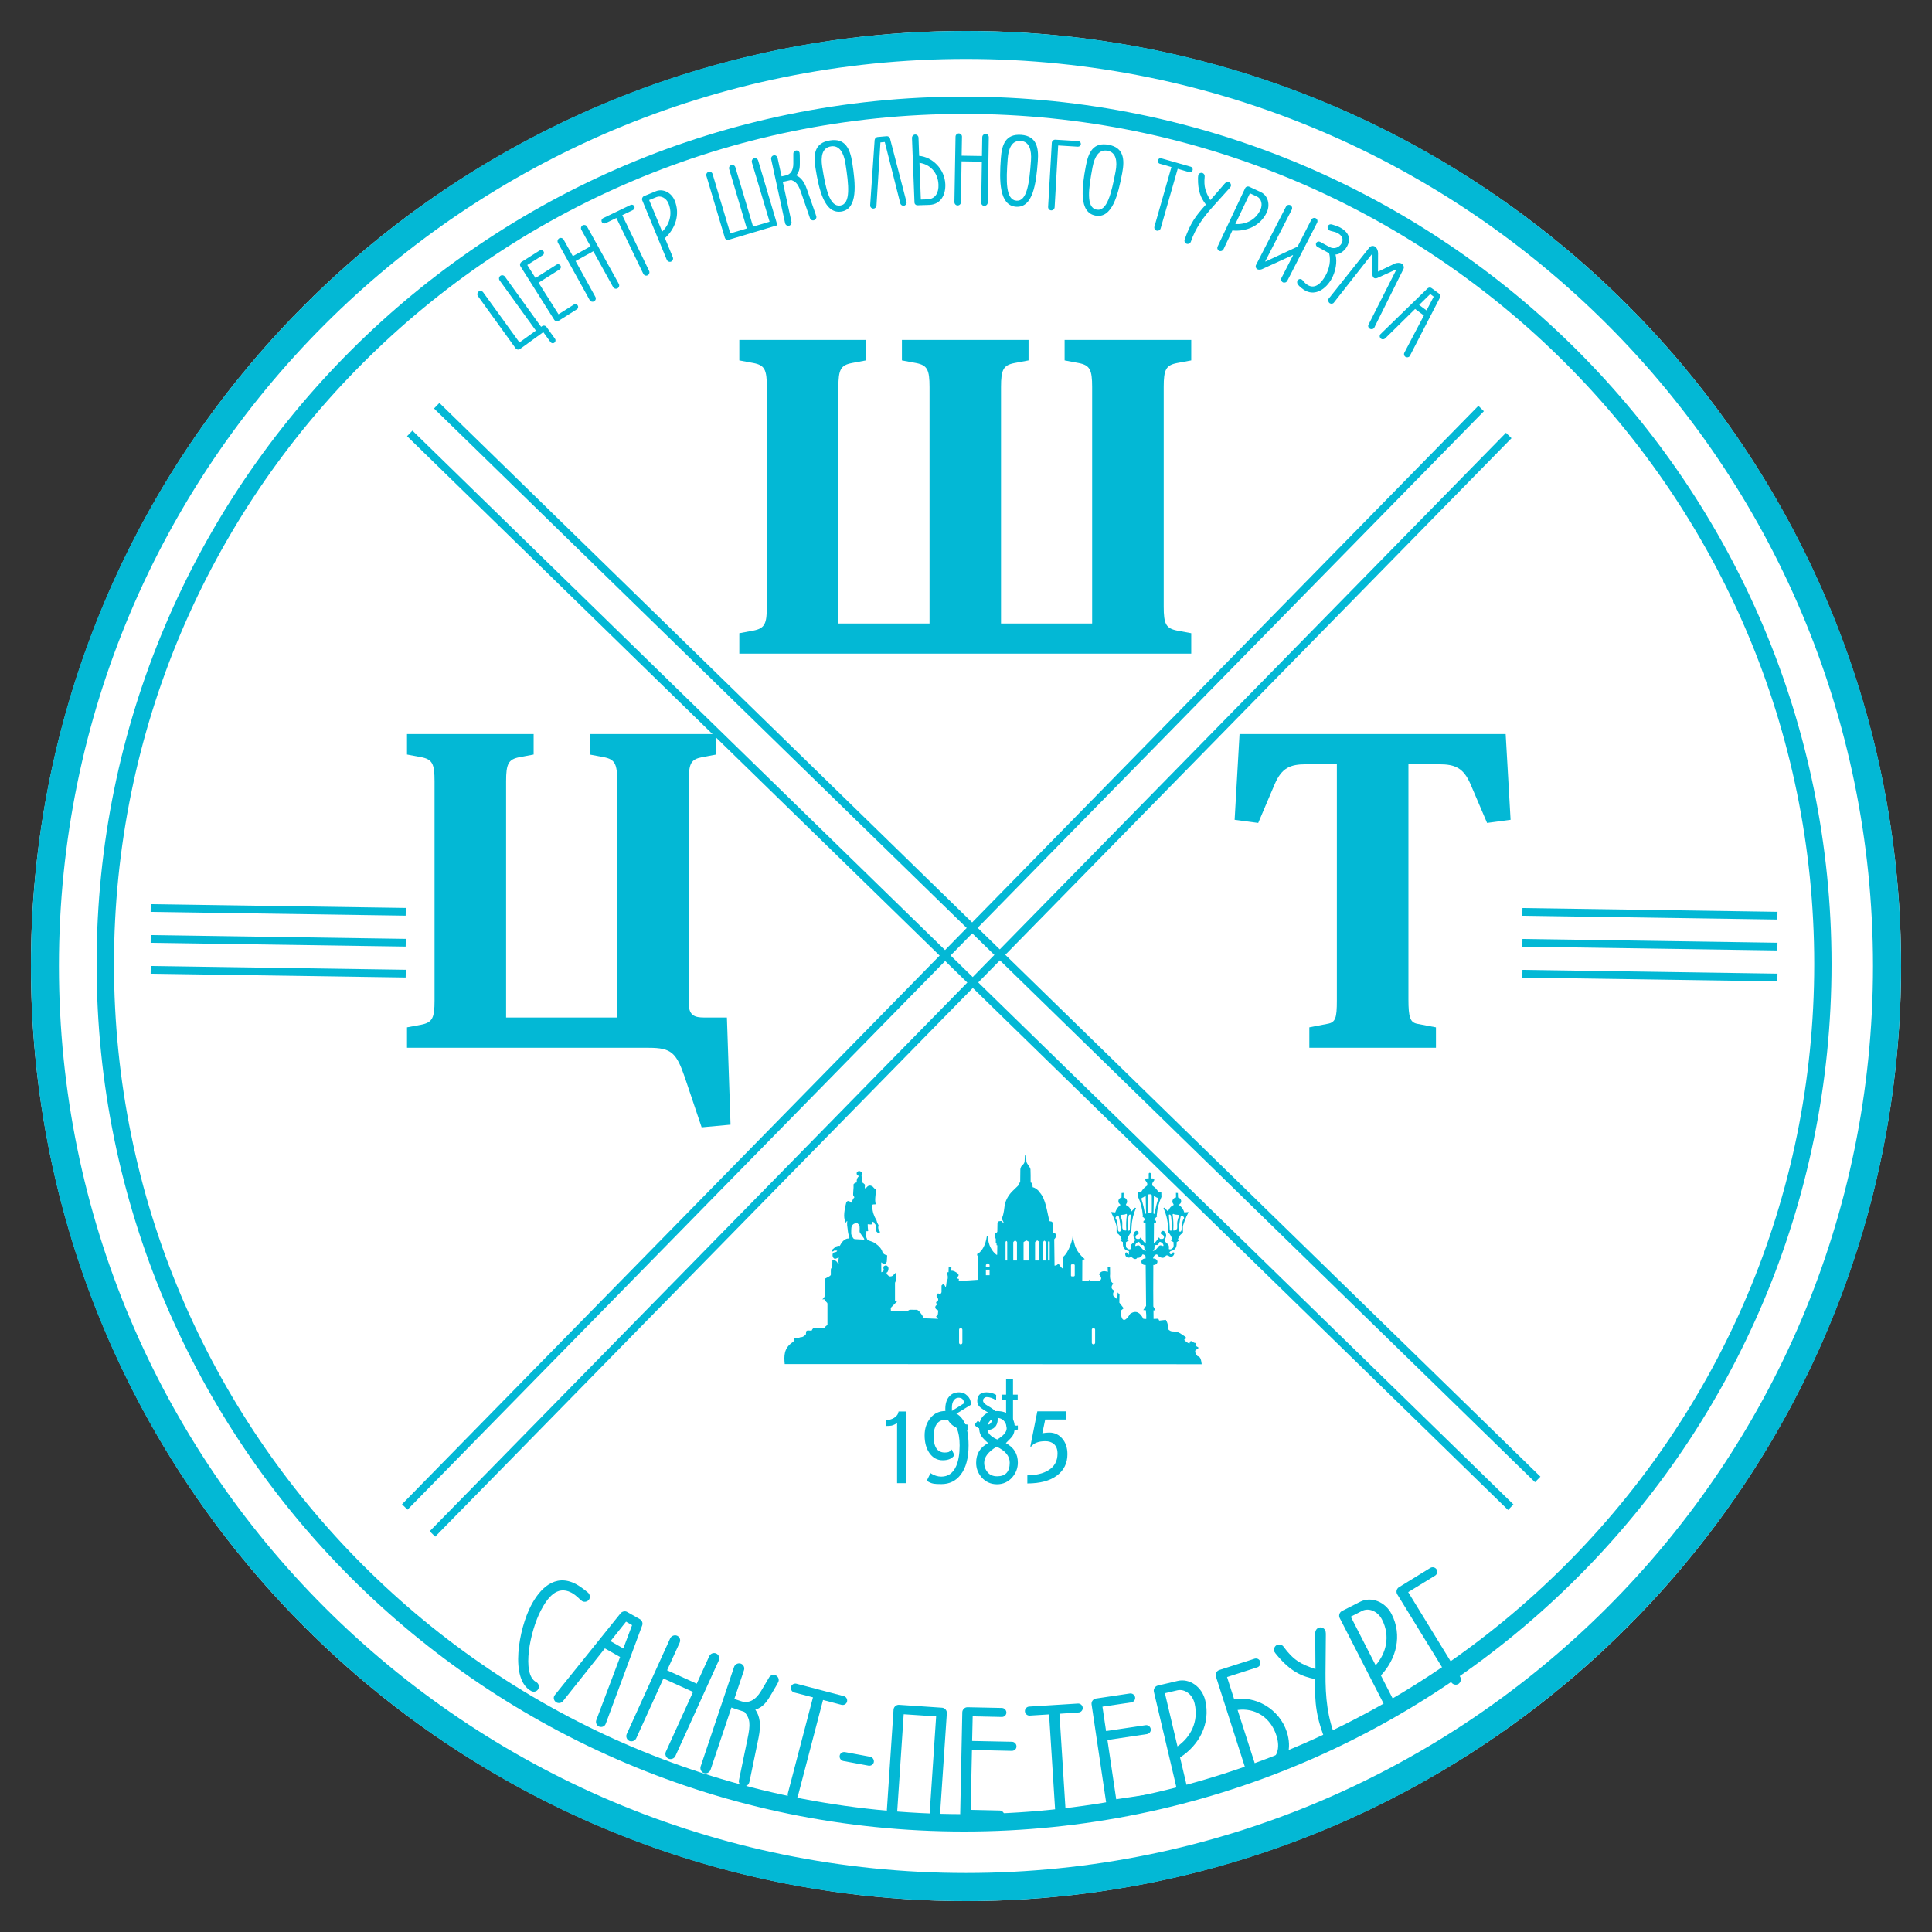 <?xml version="1.0" encoding="UTF-8"?> <svg xmlns="http://www.w3.org/2000/svg" width="24" height="24" viewBox="0 0 24 24" fill="none"><rect x="0" y="0" width="24" height="24" fill="#333333" stroke="none"/><g clip-path="url(#clip0_873_84)"><circle cx="12" cy="12" r="11.616" fill="white"></circle><path d="M23.616 12C23.616 18.415 18.415 23.616 12 23.616C5.584 23.616 0.384 18.415 0.384 12C0.384 5.584 5.584 0.384 12 0.384C18.415 0.384 23.616 5.584 23.616 12ZM0.732 12C0.732 18.223 5.777 23.267 12 23.267C18.223 23.267 23.267 18.223 23.267 12C23.267 5.777 18.223 0.732 12 0.732C5.777 0.732 0.732 5.777 0.732 12Z" fill="#03B8D5"></path><path d="M22.752 11.976C22.752 17.927 17.928 22.752 11.976 22.752C6.025 22.752 1.2 17.927 1.2 11.976C1.2 6.025 6.025 1.2 11.976 1.2C17.928 1.2 22.752 6.025 22.752 11.976ZM1.416 11.976C1.416 17.808 6.144 22.536 11.976 22.536C17.809 22.536 22.537 17.808 22.537 11.976C22.537 6.144 17.809 1.415 11.976 1.415C6.144 1.415 1.416 6.144 1.416 11.976Z" fill="#03B8D5"></path><path d="M1.872 11.28L5.04 11.327" stroke="#03B8D5" stroke-width="0.096"></path><path d="M1.872 11.664L5.04 11.711" stroke="#03B8D5" stroke-width="0.096"></path><path d="M1.872 12.048L5.04 12.095" stroke="#03B8D5" stroke-width="0.096"></path><path d="M18.912 11.328L22.08 11.375" stroke="#03B8D5" stroke-width="0.096"></path><path d="M18.912 11.712L22.08 11.759" stroke="#03B8D5" stroke-width="0.096"></path><path d="M18.912 12.096L22.08 12.143" stroke="#03B8D5" stroke-width="0.096"></path><path d="M5.425 5.04L19.102 18.378" stroke="#03B8D5" stroke-width="0.096"></path><path d="M5.09 5.384L18.767 18.723" stroke="#03B8D5" stroke-width="0.096"></path><path d="M5.028 18.72L18.399 5.075" stroke="#03B8D5" stroke-width="0.096"></path><path d="M5.372 19.055L18.742 5.41" stroke="#03B8D5" stroke-width="0.096"></path><path d="M6.718 20.007C6.586 20.259 6.475 20.798 6.66 20.895C6.691 20.911 6.703 20.95 6.687 20.981C6.671 21.012 6.632 21.024 6.601 21.008C6.327 20.865 6.446 20.231 6.597 19.944C6.703 19.741 6.89 19.54 7.153 19.677C7.198 19.701 7.253 19.741 7.303 19.783C7.327 19.803 7.334 19.838 7.321 19.864C7.305 19.895 7.263 19.907 7.234 19.891C7.227 19.887 7.214 19.877 7.205 19.868C7.16 19.825 7.128 19.8 7.097 19.784C6.917 19.69 6.799 19.852 6.718 20.007Z" fill="#03B8D5"></path><path d="M7.703 20.584L7.514 20.477L6.992 21.134C6.973 21.157 6.938 21.162 6.912 21.148C6.882 21.131 6.87 21.092 6.887 21.064C6.888 21.061 6.902 21.044 6.916 21.027L7.709 20.041C7.729 20.017 7.765 20.009 7.79 20.024L7.949 20.114C7.975 20.129 7.988 20.162 7.978 20.19L7.537 21.38C7.532 21.392 7.526 21.413 7.52 21.423C7.504 21.452 7.465 21.462 7.435 21.445C7.41 21.43 7.397 21.397 7.407 21.369L7.703 20.584ZM7.852 20.188L7.777 20.145L7.584 20.387L7.743 20.478L7.852 20.188Z" fill="#03B8D5"></path><path d="M7.786 21.54L8.325 20.353C8.34 20.32 8.381 20.306 8.412 20.32C8.444 20.334 8.458 20.373 8.443 20.406L8.287 20.749L8.655 20.916L8.811 20.573C8.826 20.54 8.867 20.526 8.898 20.541C8.929 20.555 8.944 20.594 8.929 20.627L8.39 21.814C8.375 21.847 8.334 21.861 8.303 21.846C8.271 21.832 8.257 21.793 8.272 21.76L8.609 21.018L8.241 20.851L7.904 21.593C7.889 21.626 7.849 21.64 7.817 21.626C7.786 21.611 7.771 21.573 7.786 21.54Z" fill="#03B8D5"></path><path d="M8.704 21.943L9.119 20.707C9.131 20.673 9.17 20.655 9.202 20.666C9.235 20.677 9.254 20.714 9.242 20.748L9.122 21.105L9.206 21.133C9.296 21.163 9.383 21.125 9.454 21.007L9.554 20.838C9.568 20.812 9.602 20.8 9.63 20.809C9.662 20.82 9.681 20.856 9.671 20.887C9.667 20.898 9.657 20.917 9.65 20.929L9.585 21.04C9.533 21.13 9.483 21.208 9.383 21.238C9.437 21.317 9.458 21.417 9.423 21.587L9.318 22.096C9.314 22.119 9.308 22.142 9.305 22.149C9.295 22.18 9.255 22.197 9.222 22.186C9.194 22.177 9.173 22.148 9.179 22.117L9.285 21.606C9.325 21.417 9.32 21.352 9.248 21.266L9.086 21.212L8.827 21.984C8.815 22.019 8.777 22.037 8.744 22.026C8.711 22.015 8.693 21.977 8.704 21.943Z" fill="#03B8D5"></path><path d="M10.099 21.085L9.867 21.025C9.837 21.017 9.818 20.985 9.826 20.955C9.834 20.925 9.865 20.908 9.895 20.916L10.482 21.07C10.512 21.077 10.53 21.109 10.522 21.139C10.514 21.169 10.483 21.186 10.453 21.178L10.224 21.118L9.912 22.311C9.903 22.346 9.865 22.367 9.832 22.358C9.799 22.349 9.778 22.313 9.787 22.278L10.099 21.085Z" fill="#03B8D5"></path><path d="M10.497 21.765L10.809 21.823C10.84 21.829 10.86 21.859 10.855 21.89C10.849 21.92 10.819 21.939 10.789 21.934L10.476 21.876C10.446 21.87 10.425 21.84 10.431 21.809C10.436 21.779 10.466 21.76 10.497 21.765Z" fill="#03B8D5"></path><path d="M11.015 22.516L11.1 21.238C11.102 21.203 11.134 21.176 11.168 21.178L11.702 21.214C11.737 21.216 11.764 21.247 11.762 21.282L11.676 22.56C11.674 22.597 11.641 22.624 11.607 22.622C11.572 22.619 11.545 22.588 11.547 22.552L11.629 21.322L11.226 21.295L11.144 22.525C11.142 22.561 11.109 22.588 11.074 22.586C11.04 22.584 11.012 22.552 11.015 22.516Z" fill="#03B8D5"></path><path d="M12.083 21.321L12.076 21.627L12.572 21.637C12.603 21.638 12.628 21.665 12.627 21.696C12.627 21.727 12.6 21.75 12.569 21.75L12.074 21.739L12.058 22.483L12.419 22.491C12.45 22.492 12.475 22.518 12.475 22.549C12.474 22.58 12.448 22.604 12.416 22.603L11.99 22.594C11.956 22.593 11.927 22.564 11.928 22.529L11.954 21.27C11.955 21.236 11.985 21.207 12.019 21.208L12.446 21.217C12.477 21.218 12.502 21.244 12.502 21.275C12.501 21.306 12.475 21.33 12.444 21.329L12.083 21.321Z" fill="#03B8D5"></path><path d="M13.032 21.297L12.792 21.312C12.761 21.314 12.734 21.29 12.732 21.259C12.73 21.228 12.754 21.202 12.785 21.2L13.39 21.162C13.421 21.16 13.448 21.184 13.45 21.215C13.452 21.246 13.428 21.272 13.397 21.273L13.161 21.289L13.239 22.519C13.242 22.555 13.212 22.587 13.178 22.589C13.143 22.591 13.112 22.564 13.11 22.527L13.032 21.297Z" fill="#03B8D5"></path><path d="M13.695 21.201L13.74 21.504L14.231 21.431C14.261 21.426 14.291 21.448 14.295 21.479C14.3 21.509 14.278 21.537 14.247 21.542L13.757 21.615L13.866 22.351L14.223 22.298C14.254 22.293 14.284 22.315 14.288 22.346C14.293 22.377 14.271 22.404 14.24 22.409L13.818 22.472C13.784 22.477 13.751 22.452 13.745 22.418L13.56 21.173C13.555 21.138 13.58 21.105 13.614 21.1L14.036 21.037C14.066 21.033 14.096 21.054 14.101 21.085C14.105 21.116 14.083 21.144 14.052 21.148L13.695 21.201Z" fill="#03B8D5"></path><path d="M14.628 22.264L14.334 21.016C14.326 20.983 14.348 20.947 14.382 20.939L14.629 20.881C14.778 20.846 14.932 20.955 14.972 21.123C15.04 21.413 14.896 21.679 14.659 21.832L14.754 22.234C14.762 22.269 14.739 22.305 14.705 22.313C14.672 22.321 14.636 22.299 14.628 22.264ZM14.471 21.034L14.627 21.694C14.79 21.58 14.893 21.387 14.84 21.161C14.814 21.049 14.717 20.976 14.624 20.998L14.471 21.034Z" fill="#03B8D5"></path><path d="M15.243 20.833L15.332 21.111C15.59 21.061 15.892 21.225 15.986 21.516C16.047 21.708 16.012 21.924 15.791 21.995L15.571 22.066C15.536 22.077 15.499 22.058 15.488 22.023L15.105 20.828C15.094 20.793 15.113 20.756 15.148 20.745L15.585 20.605C15.615 20.596 15.645 20.611 15.655 20.641C15.664 20.67 15.649 20.702 15.619 20.712L15.243 20.833ZM15.374 21.242L15.598 21.939L15.723 21.899C15.874 21.851 15.905 21.71 15.856 21.559C15.782 21.327 15.582 21.213 15.374 21.242Z" fill="#03B8D5"></path><path d="M16.338 20.733L16.341 20.732L16.338 20.294C16.337 20.257 16.355 20.231 16.379 20.221C16.41 20.208 16.45 20.223 16.464 20.256C16.471 20.272 16.471 20.317 16.47 20.32L16.466 20.785C16.464 21.087 16.488 21.338 16.601 21.611C16.614 21.645 16.597 21.684 16.565 21.697C16.533 21.71 16.495 21.694 16.481 21.661C16.344 21.33 16.334 21.161 16.334 20.858C16.167 20.824 16.033 20.764 15.865 20.564C15.85 20.546 15.834 20.526 15.831 20.519C15.817 20.485 15.834 20.446 15.866 20.433C15.893 20.422 15.928 20.432 15.944 20.455C16.07 20.627 16.162 20.673 16.338 20.733Z" fill="#03B8D5"></path><path d="M17.227 21.24L16.642 20.099C16.627 20.069 16.639 20.029 16.67 20.013L16.896 19.898C17.033 19.828 17.208 19.897 17.287 20.051C17.422 20.315 17.347 20.608 17.154 20.813L17.342 21.181C17.358 21.213 17.344 21.253 17.313 21.269C17.283 21.285 17.243 21.272 17.227 21.24ZM16.78 20.083L17.089 20.687C17.22 20.537 17.274 20.325 17.168 20.119C17.116 20.016 17.004 19.968 16.919 20.012L16.78 20.083Z" fill="#03B8D5"></path><path d="M18.027 20.896L17.357 19.805C17.339 19.775 17.349 19.735 17.378 19.717L17.768 19.477C17.794 19.461 17.83 19.47 17.846 19.496C17.863 19.522 17.853 19.557 17.827 19.573L17.493 19.778L18.138 20.829C18.157 20.86 18.145 20.901 18.116 20.919C18.087 20.937 18.046 20.927 18.027 20.896Z" fill="#03B8D5"></path><path d="M6.406 4.328L5.937 3.678C5.924 3.66 5.929 3.634 5.946 3.621C5.964 3.609 5.989 3.613 6.002 3.631L6.453 4.254L6.657 4.107L6.207 3.484C6.193 3.465 6.198 3.439 6.216 3.426C6.233 3.414 6.259 3.418 6.272 3.436L6.722 4.06L6.732 4.053C6.75 4.039 6.776 4.044 6.789 4.062L6.894 4.208C6.906 4.223 6.902 4.246 6.886 4.257C6.871 4.269 6.849 4.264 6.838 4.249L6.749 4.126L6.459 4.336C6.442 4.348 6.418 4.344 6.406 4.328Z" fill="#03B8D5"></path><path d="M6.55 3.292L6.652 3.453L6.913 3.288C6.93 3.277 6.952 3.282 6.962 3.299C6.973 3.315 6.967 3.336 6.951 3.347L6.69 3.512L6.938 3.904L7.128 3.784C7.144 3.774 7.167 3.779 7.177 3.795C7.187 3.811 7.182 3.833 7.165 3.843L6.94 3.985C6.922 3.997 6.897 3.991 6.885 3.973L6.466 3.309C6.454 3.291 6.46 3.266 6.478 3.254L6.703 3.112C6.72 3.102 6.742 3.107 6.752 3.123C6.763 3.14 6.757 3.161 6.741 3.171L6.55 3.292Z" fill="#03B8D5"></path><path d="M7.325 3.727L6.931 3.016C6.92 2.996 6.928 2.971 6.947 2.96C6.966 2.95 6.991 2.957 7.002 2.977L7.116 3.182L7.336 3.06L7.222 2.855C7.211 2.835 7.219 2.809 7.238 2.799C7.257 2.789 7.282 2.796 7.293 2.815L7.687 3.526C7.698 3.546 7.69 3.572 7.671 3.582C7.652 3.593 7.627 3.585 7.616 3.566L7.37 3.121L7.15 3.243L7.396 3.688C7.407 3.708 7.399 3.733 7.38 3.743C7.361 3.754 7.336 3.747 7.325 3.727Z" fill="#03B8D5"></path><path d="M7.657 2.708L7.522 2.773C7.505 2.781 7.483 2.774 7.475 2.756C7.467 2.739 7.475 2.718 7.492 2.71L7.833 2.546C7.85 2.538 7.872 2.545 7.88 2.563C7.888 2.58 7.88 2.601 7.863 2.609L7.73 2.673L8.064 3.366C8.073 3.386 8.064 3.411 8.044 3.42C8.025 3.43 8.001 3.421 7.991 3.401L7.657 2.708Z" fill="#03B8D5"></path><path d="M8.283 3.227L7.978 2.488C7.97 2.469 7.98 2.445 8 2.436L8.146 2.376C8.235 2.339 8.34 2.391 8.381 2.491C8.452 2.662 8.39 2.84 8.26 2.958L8.358 3.196C8.367 3.217 8.356 3.241 8.336 3.25C8.316 3.258 8.292 3.248 8.283 3.227ZM8.064 2.485L8.226 2.877C8.315 2.79 8.359 2.661 8.304 2.527C8.277 2.461 8.21 2.425 8.155 2.448L8.064 2.485Z" fill="#03B8D5"></path><path d="M9.004 2.953L8.775 2.185C8.768 2.164 8.782 2.141 8.802 2.135C8.823 2.128 8.846 2.141 8.852 2.162L9.072 2.899L9.277 2.838L9.058 2.101C9.051 2.079 9.064 2.056 9.085 2.05C9.106 2.044 9.129 2.056 9.135 2.078L9.355 2.815L9.56 2.754L9.34 2.017C9.334 1.995 9.347 1.972 9.368 1.966C9.388 1.96 9.411 1.972 9.418 1.994L9.657 2.798L9.051 2.979C9.031 2.984 9.01 2.973 9.004 2.953Z" fill="#03B8D5"></path><path d="M9.753 2.773L9.58 1.979C9.575 1.956 9.59 1.934 9.611 1.93C9.632 1.925 9.654 1.939 9.659 1.961L9.709 2.191L9.763 2.179C9.82 2.166 9.855 2.118 9.855 2.032L9.855 1.91C9.854 1.891 9.868 1.874 9.886 1.87C9.907 1.865 9.928 1.878 9.933 1.898C9.934 1.906 9.935 1.919 9.935 1.927L9.936 2.008C9.937 2.073 9.935 2.13 9.891 2.178C9.945 2.203 9.989 2.25 10.024 2.352L10.131 2.658C10.136 2.672 10.14 2.686 10.141 2.69C10.145 2.71 10.129 2.733 10.108 2.737C10.09 2.741 10.07 2.732 10.063 2.714L9.957 2.407C9.918 2.293 9.894 2.259 9.828 2.236L9.724 2.259L9.832 2.756C9.837 2.778 9.822 2.8 9.801 2.804C9.78 2.809 9.758 2.795 9.753 2.773Z" fill="#03B8D5"></path><path d="M10.451 2.628C10.243 2.66 10.174 2.362 10.13 2.086C10.104 1.917 10.116 1.774 10.311 1.744C10.497 1.714 10.559 1.845 10.586 2.014C10.629 2.288 10.659 2.595 10.451 2.628ZM10.439 2.553C10.57 2.533 10.545 2.301 10.502 2.028C10.481 1.897 10.427 1.802 10.323 1.818C10.213 1.835 10.194 1.942 10.214 2.073C10.257 2.346 10.306 2.574 10.439 2.553Z" fill="#03B8D5"></path><path d="M10.991 1.764L10.937 1.769L10.888 2.555C10.887 2.573 10.871 2.589 10.853 2.591C10.831 2.593 10.812 2.577 10.81 2.557C10.809 2.555 10.81 2.541 10.811 2.527L10.865 1.74C10.867 1.721 10.882 1.704 10.901 1.702L11.014 1.692C11.033 1.69 11.051 1.702 11.056 1.72L11.255 2.486C11.257 2.494 11.261 2.507 11.262 2.514C11.264 2.535 11.247 2.554 11.226 2.556C11.208 2.557 11.189 2.545 11.184 2.527L10.991 1.764Z" fill="#03B8D5"></path><path d="M11.36 2.514L11.329 1.714C11.328 1.691 11.347 1.672 11.368 1.671C11.39 1.67 11.409 1.688 11.41 1.71L11.418 1.936C11.582 1.95 11.736 2.099 11.743 2.289C11.748 2.415 11.69 2.539 11.546 2.545L11.399 2.55C11.378 2.551 11.36 2.535 11.36 2.514ZM11.422 2.023L11.439 2.479L11.521 2.476C11.62 2.472 11.662 2.393 11.658 2.294C11.652 2.142 11.552 2.04 11.422 2.023Z" fill="#03B8D5"></path><path d="M11.856 2.511L11.87 1.698C11.87 1.675 11.89 1.657 11.911 1.657C11.933 1.658 11.951 1.676 11.95 1.699L11.946 1.934L12.198 1.938L12.202 1.703C12.203 1.681 12.222 1.663 12.244 1.663C12.265 1.663 12.283 1.682 12.283 1.705L12.27 2.517C12.269 2.54 12.249 2.558 12.228 2.558C12.206 2.557 12.188 2.539 12.189 2.516L12.197 2.008L11.945 2.004L11.937 2.512C11.937 2.535 11.917 2.553 11.895 2.552C11.874 2.552 11.856 2.533 11.856 2.511Z" fill="#03B8D5"></path><path d="M12.621 2.568C12.412 2.552 12.412 2.246 12.433 1.967C12.445 1.797 12.49 1.661 12.687 1.675C12.875 1.69 12.905 1.831 12.892 2.002C12.872 2.278 12.832 2.584 12.621 2.568ZM12.627 2.493C12.759 2.503 12.787 2.271 12.807 1.996C12.817 1.863 12.786 1.758 12.681 1.751C12.57 1.742 12.527 1.842 12.518 1.974C12.497 2.25 12.492 2.483 12.627 2.493Z" fill="#03B8D5"></path><path d="M13.02 2.57L13.066 1.773C13.068 1.751 13.087 1.734 13.109 1.735L13.393 1.752C13.413 1.753 13.428 1.77 13.427 1.789C13.426 1.809 13.409 1.823 13.389 1.822L13.145 1.807L13.101 2.575C13.099 2.598 13.079 2.615 13.057 2.613C13.036 2.612 13.019 2.593 13.02 2.57Z" fill="#03B8D5"></path><path d="M13.608 2.678C13.402 2.639 13.437 2.335 13.489 2.061C13.521 1.892 13.58 1.762 13.774 1.799C13.959 1.834 13.973 1.978 13.941 2.147C13.89 2.418 13.816 2.718 13.608 2.678ZM13.622 2.604C13.752 2.629 13.806 2.403 13.858 2.131C13.883 2.001 13.864 1.893 13.76 1.873C13.651 1.852 13.597 1.946 13.572 2.077C13.521 2.348 13.49 2.579 13.622 2.604Z" fill="#03B8D5"></path><path d="M14.552 2.075L14.408 2.034C14.389 2.029 14.378 2.009 14.384 1.99C14.389 1.971 14.409 1.961 14.427 1.967L14.791 2.071C14.809 2.076 14.82 2.096 14.815 2.114C14.81 2.133 14.79 2.143 14.771 2.138L14.63 2.097L14.418 2.837C14.412 2.858 14.388 2.871 14.368 2.865C14.347 2.859 14.334 2.836 14.341 2.814L14.552 2.075Z" fill="#03B8D5"></path><path d="M15.034 2.484L15.036 2.485L15.215 2.279C15.23 2.262 15.249 2.257 15.264 2.262C15.285 2.269 15.297 2.293 15.29 2.314C15.286 2.325 15.267 2.345 15.266 2.346L15.072 2.561C14.946 2.701 14.853 2.829 14.793 3.003C14.785 3.024 14.761 3.035 14.741 3.028C14.72 3.021 14.709 2.998 14.716 2.976C14.789 2.766 14.854 2.682 14.98 2.541C14.916 2.456 14.879 2.373 14.882 2.21C14.883 2.195 14.884 2.18 14.886 2.174C14.893 2.153 14.917 2.142 14.938 2.149C14.955 2.155 14.967 2.174 14.965 2.192C14.952 2.324 14.976 2.384 15.034 2.484Z" fill="#03B8D5"></path><path d="M15.126 3.062L15.467 2.339C15.476 2.319 15.5 2.311 15.52 2.32L15.663 2.387C15.75 2.428 15.782 2.541 15.736 2.639C15.657 2.806 15.484 2.88 15.309 2.863L15.199 3.096C15.189 3.116 15.164 3.125 15.144 3.116C15.125 3.106 15.116 3.082 15.126 3.062ZM15.527 2.401L15.346 2.783C15.47 2.791 15.596 2.737 15.657 2.606C15.688 2.541 15.669 2.468 15.616 2.442L15.527 2.401Z" fill="#03B8D5"></path><path d="M15.603 3.291L15.975 2.567C15.985 2.547 16.011 2.539 16.03 2.549C16.049 2.559 16.057 2.584 16.047 2.604L15.717 3.247L15.721 3.249L16.119 3.063L16.29 2.729C16.3 2.709 16.326 2.701 16.345 2.711C16.364 2.721 16.372 2.745 16.362 2.766L15.991 3.489C15.98 3.509 15.955 3.516 15.936 3.507C15.917 3.497 15.909 3.472 15.919 3.452L16.063 3.171L16.059 3.169L15.676 3.344C15.659 3.351 15.635 3.352 15.62 3.345C15.601 3.335 15.593 3.31 15.603 3.291Z" fill="#03B8D5"></path><path d="M16.511 3.146L16.365 3.066C16.348 3.057 16.341 3.035 16.351 3.018C16.36 3.001 16.381 2.995 16.398 3.004L16.517 3.069C16.569 3.098 16.636 3.077 16.666 3.023C16.696 2.967 16.666 2.922 16.615 2.895C16.581 2.876 16.54 2.876 16.512 2.861C16.494 2.851 16.486 2.825 16.496 2.807C16.505 2.79 16.526 2.782 16.545 2.788C16.584 2.799 16.624 2.813 16.651 2.828C16.74 2.877 16.792 2.954 16.733 3.062C16.703 3.118 16.639 3.161 16.59 3.162C16.615 3.255 16.59 3.375 16.542 3.463C16.476 3.583 16.346 3.681 16.215 3.61C16.182 3.592 16.14 3.558 16.122 3.533C16.114 3.521 16.11 3.502 16.117 3.488C16.129 3.466 16.151 3.461 16.169 3.471C16.189 3.482 16.2 3.516 16.251 3.544C16.335 3.59 16.412 3.523 16.467 3.422C16.514 3.336 16.534 3.238 16.511 3.146Z" fill="#03B8D5"></path><path d="M16.523 3.688L17.013 3.072C17.029 3.054 17.059 3.05 17.08 3.063C17.104 3.078 17.119 3.114 17.119 3.144L17.118 3.371L17.122 3.373L17.325 3.275C17.352 3.262 17.393 3.262 17.414 3.276C17.435 3.289 17.445 3.319 17.435 3.34L17.084 4.045C17.079 4.058 17.072 4.071 17.07 4.073C17.059 4.091 17.033 4.094 17.015 4.083C16.998 4.072 16.991 4.051 16.999 4.035L17.346 3.349L17.343 3.347L17.11 3.453C17.095 3.459 17.077 3.459 17.069 3.453C17.058 3.447 17.049 3.429 17.049 3.414L17.047 3.158L17.043 3.156L16.569 3.76C16.557 3.775 16.535 3.777 16.519 3.767C16.501 3.755 16.493 3.73 16.503 3.713C16.505 3.71 16.514 3.699 16.523 3.688Z" fill="#03B8D5"></path><path d="M17.688 3.919L17.579 3.838L17.206 4.205C17.192 4.218 17.17 4.219 17.155 4.208C17.138 4.195 17.134 4.17 17.146 4.154C17.147 4.152 17.157 4.143 17.167 4.133L17.733 3.583C17.747 3.57 17.77 3.568 17.784 3.579L17.876 3.647C17.891 3.658 17.896 3.679 17.888 3.696L17.525 4.399C17.52 4.406 17.515 4.418 17.511 4.425C17.499 4.441 17.474 4.444 17.456 4.431C17.442 4.42 17.436 4.399 17.445 4.382L17.688 3.919ZM17.81 3.685L17.767 3.653L17.629 3.788L17.721 3.856L17.81 3.685Z" fill="#03B8D5"></path><path d="M8.059 13.016H5.056V12.762L5.233 12.729C5.371 12.701 5.398 12.646 5.398 12.431V9.704C5.398 9.489 5.371 9.433 5.233 9.406L5.056 9.373V9.119H6.629V9.373L6.453 9.406C6.315 9.433 6.287 9.489 6.287 9.704V12.64H7.667V9.704C7.667 9.489 7.639 9.433 7.501 9.406L7.325 9.373V9.119H8.898V9.373L8.721 9.406C8.583 9.433 8.556 9.483 8.556 9.704V12.464C8.556 12.618 8.633 12.64 8.749 12.64H9.03L9.075 13.971L8.716 14.004L8.506 13.38C8.401 13.077 8.34 13.016 8.059 13.016Z" fill="#03B8D5"></path><path d="M14.798 7.866V8.12H9.184V7.866L9.361 7.833C9.499 7.805 9.526 7.75 9.526 7.535V4.808C9.526 4.593 9.499 4.537 9.361 4.51L9.184 4.477V4.223H10.757V4.477L10.581 4.51C10.443 4.537 10.415 4.593 10.415 4.808V7.745H11.547V4.808C11.547 4.593 11.519 4.537 11.381 4.51L11.204 4.477V4.223H12.777V4.477L12.601 4.51C12.463 4.537 12.435 4.593 12.435 4.808V7.745H13.567V4.808C13.567 4.593 13.539 4.537 13.401 4.51L13.225 4.477V4.223H14.798V4.477L14.621 4.51C14.483 4.537 14.456 4.593 14.456 4.808V7.535C14.456 7.75 14.483 7.805 14.621 7.833L14.798 7.866Z" fill="#03B8D5"></path><path d="M15.337 10.184L15.398 9.119H18.704L18.765 10.184L18.473 10.223L18.268 9.743C18.18 9.538 18.075 9.494 17.877 9.494H17.496V12.414C17.496 12.64 17.518 12.701 17.606 12.718L17.838 12.762V13.016H16.265V12.762L16.491 12.718C16.59 12.701 16.607 12.646 16.607 12.431V9.494H16.226C16.027 9.494 15.922 9.538 15.834 9.743L15.63 10.223L15.337 10.184Z" fill="#03B8D5"></path><path d="M11.144 18.424V17.68C11.116 17.695 11.094 17.705 11.078 17.709C11.062 17.713 11.038 17.714 11.008 17.714V17.643C11.046 17.64 11.078 17.631 11.106 17.614C11.139 17.594 11.158 17.567 11.162 17.534H11.258V18.424H11.144ZM11.745 17.528C11.936 17.528 12.032 17.67 12.032 17.955C12.032 18.114 11.999 18.235 11.934 18.319C11.874 18.397 11.794 18.436 11.693 18.436C11.648 18.436 11.617 18.434 11.599 18.431C11.567 18.425 11.538 18.413 11.513 18.393L11.559 18.3C11.604 18.329 11.649 18.343 11.693 18.343C11.778 18.343 11.84 18.299 11.879 18.21C11.907 18.144 11.921 18.059 11.921 17.955C11.921 17.868 11.909 17.797 11.885 17.743C11.855 17.673 11.806 17.638 11.74 17.638C11.694 17.638 11.658 17.657 11.634 17.694C11.61 17.731 11.598 17.779 11.598 17.839C11.598 17.976 11.644 18.044 11.737 18.044C11.76 18.044 11.776 18.041 11.786 18.037C11.796 18.032 11.809 18.022 11.822 18.006L11.856 18.076C11.828 18.119 11.78 18.14 11.712 18.14C11.643 18.14 11.587 18.11 11.545 18.049C11.506 17.992 11.486 17.919 11.486 17.831C11.486 17.746 11.51 17.675 11.557 17.616C11.605 17.557 11.668 17.528 11.745 17.528ZM12.385 18.438C12.308 18.438 12.244 18.409 12.194 18.352C12.148 18.299 12.126 18.239 12.126 18.171C12.126 18.06 12.175 17.979 12.275 17.927C12.23 17.887 12.201 17.856 12.187 17.834C12.171 17.807 12.163 17.773 12.163 17.731C12.163 17.671 12.181 17.624 12.216 17.588C12.254 17.549 12.311 17.529 12.385 17.529C12.457 17.529 12.513 17.549 12.552 17.588C12.588 17.625 12.605 17.672 12.605 17.731C12.605 17.776 12.595 17.814 12.575 17.843C12.567 17.854 12.541 17.882 12.495 17.927C12.595 17.981 12.644 18.061 12.644 18.169C12.644 18.237 12.621 18.297 12.576 18.35C12.526 18.408 12.462 18.438 12.385 18.438ZM12.386 17.614C12.352 17.614 12.324 17.624 12.302 17.646C12.277 17.67 12.264 17.703 12.264 17.744C12.264 17.8 12.305 17.846 12.388 17.882C12.466 17.835 12.505 17.789 12.505 17.744C12.505 17.704 12.492 17.671 12.467 17.646C12.444 17.624 12.418 17.614 12.386 17.614ZM12.38 17.971C12.277 18.034 12.226 18.1 12.226 18.17C12.226 18.217 12.241 18.256 12.269 18.29C12.298 18.323 12.337 18.339 12.386 18.339C12.491 18.339 12.543 18.283 12.543 18.17C12.543 18.088 12.489 18.021 12.38 17.971ZM12.762 18.428V18.327C12.871 18.326 12.957 18.305 13.022 18.265C13.099 18.219 13.137 18.149 13.137 18.056C13.137 18.002 13.121 17.962 13.089 17.936C13.062 17.914 13.028 17.903 12.986 17.903C12.903 17.903 12.844 17.925 12.809 17.97H12.799L12.886 17.532H13.248V17.634H12.984L12.948 17.805C12.977 17.799 13.007 17.796 13.035 17.796C13.101 17.796 13.155 17.822 13.197 17.872C13.239 17.922 13.26 17.986 13.26 18.065C13.26 18.177 13.216 18.265 13.129 18.33C13.043 18.395 12.921 18.427 12.762 18.428Z" fill="#03B8D5"></path><path d="M11.846 17.583C11.857 17.614 11.881 17.64 11.92 17.663C11.954 17.683 11.986 17.694 12.019 17.697L12.019 17.764C11.928 17.762 11.857 17.735 11.808 17.683C11.764 17.636 11.743 17.576 11.743 17.503C11.743 17.439 11.758 17.388 11.788 17.352C11.819 17.314 11.861 17.296 11.915 17.296C11.955 17.296 11.989 17.31 12.017 17.338C12.045 17.366 12.059 17.396 12.059 17.43L12.059 17.452L11.846 17.583ZM11.907 17.363C11.883 17.363 11.864 17.374 11.848 17.396C11.833 17.418 11.825 17.446 11.825 17.482L11.825 17.527L11.975 17.433C11.974 17.387 11.952 17.363 11.907 17.363ZM12.265 17.764C12.194 17.764 12.14 17.742 12.104 17.699L12.148 17.648C12.182 17.682 12.221 17.698 12.265 17.698C12.281 17.698 12.295 17.692 12.305 17.681C12.316 17.669 12.321 17.654 12.321 17.635C12.321 17.607 12.312 17.584 12.294 17.564C12.282 17.552 12.261 17.538 12.23 17.52C12.2 17.501 12.179 17.486 12.168 17.474C12.149 17.455 12.14 17.431 12.14 17.404C12.14 17.332 12.178 17.296 12.254 17.296C12.296 17.296 12.337 17.306 12.375 17.328L12.374 17.395C12.334 17.369 12.295 17.355 12.257 17.355C12.246 17.355 12.235 17.36 12.225 17.368C12.216 17.376 12.212 17.386 12.212 17.4C12.212 17.42 12.231 17.441 12.269 17.463C12.313 17.488 12.343 17.509 12.358 17.525C12.382 17.552 12.394 17.587 12.394 17.628C12.394 17.671 12.383 17.704 12.359 17.728C12.335 17.752 12.304 17.764 12.265 17.764ZM12.587 17.764C12.555 17.764 12.532 17.758 12.519 17.745C12.505 17.732 12.498 17.708 12.498 17.675L12.498 17.386L12.442 17.386L12.442 17.325L12.498 17.325L12.498 17.13L12.584 17.13L12.584 17.325L12.642 17.325L12.642 17.386L12.584 17.386L12.584 17.643C12.584 17.661 12.584 17.67 12.584 17.67C12.585 17.686 12.588 17.696 12.595 17.702C12.601 17.707 12.612 17.71 12.627 17.71C12.632 17.71 12.638 17.709 12.644 17.708L12.644 17.758C12.625 17.762 12.606 17.764 12.587 17.764Z" fill="#03B8D5"></path><path fill-rule="evenodd" clip-rule="evenodd" d="M13.037 15.166C13.007 15.069 12.995 14.893 12.911 14.808C12.898 14.783 12.861 14.755 12.828 14.748L12.824 14.697L12.803 14.689C12.803 14.638 12.803 14.553 12.801 14.528C12.8 14.515 12.793 14.503 12.785 14.49C12.769 14.466 12.752 14.447 12.75 14.427L12.747 14.353L12.732 14.353L12.728 14.428C12.723 14.465 12.695 14.473 12.686 14.491C12.678 14.506 12.676 14.514 12.675 14.527L12.673 14.687C12.672 14.696 12.659 14.688 12.652 14.694C12.655 14.709 12.653 14.718 12.646 14.73L12.579 14.795C12.53 14.843 12.498 14.899 12.482 14.962C12.476 15.014 12.469 15.065 12.456 15.11C12.43 15.145 12.465 15.16 12.469 15.196C12.45 15.2 12.462 15.167 12.433 15.168C12.412 15.169 12.402 15.171 12.396 15.179C12.392 15.185 12.391 15.191 12.391 15.197L12.389 15.3C12.387 15.307 12.383 15.312 12.376 15.313C12.365 15.313 12.359 15.318 12.356 15.328L12.355 15.378C12.365 15.38 12.37 15.384 12.37 15.39L12.37 15.442L12.379 15.442L12.38 15.468L12.389 15.47L12.387 15.587H12.378C12.32 15.541 12.278 15.471 12.27 15.357L12.259 15.358C12.242 15.467 12.204 15.534 12.15 15.574L12.139 15.576L12.138 15.595L12.148 15.599L12.148 15.898C12.068 15.904 11.988 15.911 11.908 15.908C11.913 15.9 11.914 15.892 11.908 15.885L11.896 15.884C11.889 15.875 11.893 15.864 11.906 15.849C11.91 15.84 11.908 15.831 11.899 15.821C11.871 15.799 11.843 15.782 11.817 15.786L11.819 15.736L11.785 15.734L11.783 15.804L11.76 15.805C11.768 15.824 11.773 15.842 11.774 15.86C11.775 15.875 11.773 15.889 11.768 15.902C11.751 15.918 11.76 15.982 11.745 15.988L11.737 15.97C11.724 15.949 11.711 15.949 11.696 15.97L11.696 16.05C11.693 16.065 11.689 16.079 11.652 16.067C11.635 16.085 11.626 16.101 11.643 16.114C11.663 16.145 11.655 16.161 11.634 16.171C11.624 16.188 11.626 16.193 11.637 16.19C11.639 16.208 11.633 16.216 11.624 16.221C11.608 16.249 11.626 16.266 11.655 16.279L11.651 16.324C11.648 16.338 11.64 16.346 11.629 16.351C11.633 16.364 11.64 16.374 11.655 16.376C11.655 16.378 11.654 16.38 11.653 16.381C11.652 16.382 11.65 16.383 11.648 16.383L11.495 16.377C11.485 16.38 11.477 16.375 11.471 16.365C11.451 16.326 11.41 16.272 11.388 16.271L11.309 16.27C11.295 16.27 11.283 16.279 11.275 16.286L11.085 16.29C11.076 16.292 11.07 16.289 11.067 16.283L11.065 16.247L11.144 16.166L11.144 16.158L11.118 16.158L11.118 15.939C11.119 15.927 11.124 15.918 11.134 15.911L11.135 15.809C11.129 15.812 11.126 15.81 11.118 15.819L11.089 15.848L11.077 15.854L11.058 15.857L11.044 15.854C11.037 15.85 11.029 15.839 11.019 15.83C11.013 15.828 11.013 15.819 11.014 15.808C11.022 15.806 11.028 15.799 11.033 15.783C11.043 15.749 11.033 15.733 11.018 15.723C11.006 15.716 10.993 15.72 10.979 15.73C10.971 15.744 10.973 15.759 10.98 15.774L10.976 15.784C10.972 15.793 10.964 15.798 10.956 15.802L10.948 15.804L10.947 15.683C10.958 15.681 10.963 15.702 10.977 15.701C10.99 15.7 11.001 15.697 11.009 15.689L11.016 15.672L11.021 15.594C10.991 15.588 10.971 15.575 10.963 15.555C10.953 15.517 10.924 15.481 10.877 15.448C10.851 15.429 10.828 15.422 10.781 15.406C10.777 15.404 10.774 15.399 10.77 15.39C10.765 15.381 10.761 15.367 10.756 15.35C10.753 15.339 10.761 15.333 10.762 15.323C10.763 15.314 10.763 15.305 10.761 15.294C10.771 15.297 10.78 15.296 10.786 15.287C10.779 15.263 10.78 15.235 10.779 15.208C10.801 15.21 10.826 15.214 10.836 15.206C10.836 15.189 10.827 15.179 10.83 15.166C10.838 15.178 10.848 15.182 10.858 15.184C10.865 15.215 10.883 15.204 10.886 15.242C10.88 15.265 10.883 15.282 10.888 15.299C10.899 15.311 10.909 15.319 10.919 15.32C10.927 15.318 10.932 15.312 10.93 15.3L10.915 15.274C10.907 15.258 10.909 15.241 10.914 15.223C10.915 15.217 10.896 15.197 10.888 15.158C10.858 15.109 10.838 15.055 10.836 14.993C10.832 14.979 10.834 14.969 10.842 14.963C10.852 14.958 10.881 14.965 10.878 14.956C10.861 14.891 10.886 14.822 10.879 14.773C10.856 14.766 10.848 14.741 10.832 14.734C10.778 14.709 10.765 14.762 10.748 14.763C10.735 14.753 10.751 14.723 10.742 14.713C10.73 14.7 10.718 14.691 10.706 14.688C10.709 14.661 10.708 14.634 10.702 14.606C10.712 14.591 10.712 14.577 10.705 14.564C10.683 14.541 10.664 14.545 10.646 14.558C10.629 14.603 10.67 14.599 10.667 14.614C10.643 14.637 10.64 14.662 10.644 14.688C10.633 14.69 10.624 14.693 10.616 14.699C10.611 14.704 10.602 14.709 10.603 14.716C10.607 14.757 10.592 14.842 10.601 14.854L10.614 14.872C10.592 14.898 10.585 14.917 10.583 14.942C10.578 14.938 10.572 14.939 10.568 14.935C10.543 14.91 10.521 14.917 10.512 14.94C10.478 15.074 10.479 15.143 10.51 15.193C10.511 15.179 10.516 15.17 10.525 15.168C10.52 15.209 10.525 15.239 10.53 15.27C10.533 15.305 10.539 15.338 10.55 15.365C10.553 15.376 10.551 15.381 10.549 15.385L10.527 15.386C10.484 15.396 10.455 15.431 10.432 15.477C10.416 15.472 10.4 15.48 10.385 15.484L10.334 15.528L10.33 15.545C10.34 15.549 10.35 15.548 10.363 15.535L10.4 15.536C10.396 15.547 10.39 15.554 10.379 15.554L10.356 15.56C10.337 15.568 10.338 15.617 10.357 15.629C10.373 15.652 10.412 15.618 10.42 15.622C10.415 15.648 10.414 15.673 10.419 15.699L10.408 15.699C10.402 15.661 10.343 15.639 10.34 15.659L10.339 15.735C10.34 15.747 10.333 15.755 10.322 15.759C10.32 15.782 10.321 15.806 10.321 15.83C10.326 15.85 10.281 15.865 10.254 15.881L10.245 15.893L10.246 16.093C10.242 16.12 10.228 16.13 10.214 16.141L10.246 16.141C10.252 16.175 10.279 16.174 10.279 16.197L10.279 16.461C10.262 16.469 10.25 16.481 10.242 16.497L10.12 16.497C10.104 16.494 10.092 16.508 10.083 16.529C10.058 16.533 10.02 16.518 10.014 16.543L10.011 16.576C9.98 16.61 9.957 16.613 9.934 16.613C9.924 16.633 9.895 16.626 9.869 16.625C9.867 16.647 9.861 16.666 9.846 16.674C9.735 16.748 9.739 16.846 9.748 16.945L14.928 16.947C14.923 16.911 14.917 16.849 14.877 16.848C14.852 16.818 14.82 16.767 14.884 16.758L14.886 16.737C14.873 16.726 14.849 16.734 14.861 16.682C14.838 16.687 14.824 16.676 14.811 16.663C14.79 16.654 14.779 16.664 14.777 16.689C14.754 16.685 14.734 16.668 14.715 16.649C14.705 16.633 14.728 16.636 14.73 16.63C14.735 16.621 14.733 16.613 14.724 16.605C14.682 16.582 14.648 16.538 14.571 16.54C14.549 16.541 14.528 16.531 14.51 16.511C14.51 16.475 14.509 16.438 14.482 16.396L14.4 16.405L14.389 16.382L14.33 16.384L14.329 16.278H14.354L14.327 16.229L14.326 16.024L14.327 15.714C14.329 15.714 14.331 15.714 14.332 15.714C14.357 15.714 14.378 15.696 14.378 15.674C14.378 15.652 14.357 15.634 14.332 15.634C14.33 15.634 14.328 15.634 14.325 15.634L14.325 15.626C14.332 15.604 14.343 15.585 14.373 15.582C14.391 15.612 14.414 15.622 14.44 15.625C14.456 15.625 14.471 15.62 14.48 15.602C14.487 15.593 14.498 15.59 14.519 15.602C14.531 15.61 14.545 15.614 14.559 15.611C14.578 15.6 14.584 15.586 14.588 15.57C14.591 15.556 14.569 15.553 14.562 15.565C14.561 15.577 14.553 15.581 14.542 15.581C14.523 15.568 14.524 15.555 14.54 15.543C14.623 15.523 14.616 15.471 14.618 15.427C14.625 15.431 14.631 15.414 14.645 15.416C14.648 15.413 14.649 15.41 14.645 15.408L14.631 15.408C14.636 15.368 14.659 15.338 14.693 15.315L14.695 15.301L14.694 15.241C14.694 15.221 14.731 15.119 14.761 15.065L14.763 15.056C14.745 15.058 14.727 15.06 14.712 15.061C14.7 15.023 14.679 14.993 14.649 14.971C14.649 14.965 14.651 14.96 14.655 14.957C14.683 14.94 14.68 14.885 14.634 14.876L14.632 14.82L14.608 14.818L14.609 14.875C14.567 14.882 14.551 14.927 14.575 14.955C14.58 14.961 14.58 14.966 14.578 14.97C14.537 14.988 14.523 15.018 14.509 15.049L14.466 15.002L14.453 15.007C14.484 15.073 14.504 15.148 14.509 15.235L14.514 15.308C14.539 15.336 14.556 15.369 14.566 15.406H14.547C14.543 15.408 14.543 15.41 14.548 15.413C14.553 15.415 14.558 15.416 14.562 15.419C14.568 15.423 14.569 15.429 14.579 15.431C14.575 15.461 14.586 15.472 14.572 15.5C14.563 15.509 14.552 15.518 14.54 15.52C14.537 15.52 14.519 15.521 14.52 15.513C14.521 15.499 14.522 15.485 14.518 15.473C14.506 15.442 14.475 15.441 14.466 15.402L14.466 15.396C14.466 15.396 14.473 15.388 14.477 15.382C14.481 15.376 14.484 15.367 14.486 15.355C14.488 15.341 14.483 15.324 14.479 15.316C14.474 15.302 14.455 15.288 14.445 15.29C14.425 15.294 14.416 15.308 14.422 15.329C14.425 15.337 14.454 15.329 14.46 15.368C14.461 15.379 14.453 15.388 14.439 15.391H14.417C14.401 15.391 14.404 15.364 14.392 15.376C14.373 15.41 14.353 15.432 14.333 15.447L14.335 15.193C14.341 15.194 14.347 15.194 14.356 15.189C14.364 15.187 14.364 15.165 14.354 15.162L14.342 15.16C14.34 15.152 14.343 15.146 14.347 15.14C14.352 15.13 14.359 15.123 14.368 15.117C14.374 15.114 14.376 15.11 14.369 15.103C14.376 15.014 14.396 14.937 14.428 14.869L14.426 14.804L14.389 14.805C14.372 14.775 14.347 14.749 14.313 14.726C14.313 14.71 14.314 14.698 14.318 14.693L14.338 14.662C14.341 14.647 14.334 14.639 14.319 14.639L14.295 14.638V14.581C14.295 14.577 14.294 14.574 14.291 14.572C14.291 14.572 14.285 14.568 14.283 14.569C14.28 14.568 14.274 14.572 14.274 14.572C14.272 14.574 14.27 14.577 14.27 14.581V14.638L14.247 14.639C14.231 14.639 14.225 14.647 14.228 14.662L14.248 14.693C14.252 14.698 14.253 14.71 14.252 14.726C14.219 14.749 14.193 14.775 14.177 14.805L14.139 14.804L14.138 14.869C14.17 14.937 14.19 15.014 14.197 15.103C14.19 15.11 14.191 15.114 14.197 15.117C14.207 15.123 14.213 15.13 14.219 15.14C14.223 15.146 14.225 15.152 14.223 15.16L14.212 15.162C14.202 15.165 14.201 15.187 14.21 15.189C14.218 15.194 14.225 15.194 14.231 15.193L14.233 15.447C14.212 15.432 14.193 15.41 14.174 15.376C14.162 15.364 14.165 15.391 14.148 15.391H14.127C14.113 15.388 14.105 15.379 14.106 15.368C14.111 15.329 14.141 15.337 14.143 15.329C14.149 15.308 14.141 15.294 14.121 15.29C14.111 15.288 14.092 15.302 14.086 15.316C14.083 15.324 14.078 15.341 14.08 15.355C14.082 15.367 14.085 15.376 14.088 15.382C14.092 15.388 14.099 15.396 14.099 15.396L14.1 15.402C14.091 15.441 14.059 15.442 14.047 15.473C14.044 15.485 14.044 15.499 14.046 15.513C14.046 15.521 14.029 15.52 14.025 15.52C14.014 15.518 14.003 15.509 13.994 15.5C13.98 15.472 13.991 15.461 13.986 15.431C13.996 15.429 13.997 15.423 14.004 15.419C14.007 15.416 14.012 15.415 14.018 15.413C14.023 15.41 14.022 15.408 14.018 15.406H14C14.01 15.369 14.027 15.336 14.052 15.308L14.057 15.235C14.062 15.148 14.082 15.073 14.112 15.007L14.099 15.002L14.056 15.049C14.043 15.018 14.029 14.988 13.987 14.97C13.986 14.966 13.986 14.961 13.991 14.955C14.014 14.927 13.998 14.882 13.957 14.875L13.958 14.818L13.933 14.82L13.932 14.876C13.886 14.885 13.883 14.94 13.911 14.957C13.915 14.96 13.917 14.965 13.917 14.971C13.887 14.993 13.866 15.023 13.854 15.061C13.838 15.06 13.821 15.058 13.803 15.056L13.805 15.065C13.835 15.119 13.872 15.221 13.871 15.241L13.871 15.301L13.873 15.315C13.907 15.338 13.93 15.368 13.934 15.408L13.921 15.408C13.917 15.41 13.918 15.413 13.92 15.416C13.934 15.414 13.94 15.431 13.948 15.427C13.95 15.471 13.942 15.523 14.025 15.543C14.023 15.553 14.021 15.565 14.024 15.581C14.019 15.588 14.012 15.584 14.004 15.565C13.992 15.553 13.984 15.556 13.978 15.57C13.976 15.593 13.983 15.611 14.004 15.62C14.022 15.626 14.037 15.623 14.051 15.613L14.085 15.637C14.102 15.642 14.118 15.643 14.126 15.625C14.155 15.628 14.179 15.616 14.193 15.582C14.205 15.583 14.216 15.588 14.226 15.599C14.227 15.601 14.229 15.603 14.23 15.605L14.231 15.634C14.229 15.634 14.226 15.634 14.224 15.634C14.199 15.634 14.179 15.652 14.179 15.674C14.179 15.696 14.199 15.714 14.224 15.714C14.227 15.714 14.229 15.714 14.232 15.714L14.237 16.223L14.202 16.274L14.234 16.276L14.239 16.334L14.239 16.385L14.203 16.383C14.163 16.303 14.111 16.273 14.04 16.32C13.989 16.403 13.947 16.43 13.927 16.342L13.925 16.28L13.959 16.252L13.905 16.182L13.907 16.079L13.884 16.055L13.88 16.142L13.829 16.095C13.824 16.073 13.827 16.051 13.845 16.034C13.804 16.015 13.795 15.986 13.83 15.945C13.798 15.926 13.784 15.887 13.79 15.826L13.789 15.744L13.76 15.744L13.762 15.8C13.709 15.782 13.673 15.792 13.652 15.83C13.69 15.872 13.687 15.898 13.651 15.912L13.553 15.912C13.545 15.909 13.54 15.903 13.537 15.893C13.533 15.902 13.526 15.907 13.517 15.91L13.444 15.915L13.445 15.664C13.443 15.658 13.449 15.651 13.475 15.641C13.427 15.601 13.389 15.555 13.365 15.502C13.343 15.455 13.328 15.364 13.324 15.357C13.331 15.374 13.28 15.564 13.201 15.617L13.203 15.76C13.183 15.748 13.165 15.724 13.149 15.695C13.137 15.712 13.121 15.722 13.1 15.722L13.096 15.395C13.135 15.353 13.127 15.326 13.085 15.312L13.078 15.197C13.077 15.185 13.068 15.175 13.056 15.173L13.044 15.172C13.041 15.171 13.038 15.169 13.037 15.166ZM14.237 15.539C14.209 15.542 14.184 15.509 14.159 15.478C14.148 15.467 14.132 15.468 14.111 15.478C14.105 15.48 14.102 15.477 14.103 15.47C14.104 15.455 14.114 15.443 14.13 15.433C14.138 15.428 14.146 15.426 14.153 15.43L14.159 15.442C14.166 15.458 14.175 15.471 14.196 15.465C14.209 15.47 14.218 15.48 14.215 15.504C14.215 15.512 14.218 15.519 14.223 15.524C14.226 15.53 14.231 15.534 14.235 15.538L14.237 15.539ZM13.889 15.282C13.885 15.222 13.88 15.161 13.856 15.131L13.859 15.123C13.864 15.113 13.871 15.1 13.883 15.1C13.886 15.099 13.889 15.1 13.892 15.101C13.903 15.104 13.917 15.208 13.922 15.262L13.923 15.293C13.906 15.305 13.894 15.303 13.889 15.282ZM13.933 15.091C13.959 15.09 13.978 15.087 13.988 15.08C13.995 15.079 13.999 15.082 13.999 15.09C13.99 15.151 13.987 15.212 13.991 15.273C13.992 15.278 13.991 15.281 13.99 15.283C13.989 15.286 13.986 15.287 13.983 15.287L13.984 15.286C13.966 15.287 13.953 15.277 13.944 15.263C13.939 15.255 13.944 15.202 13.941 15.177C13.936 15.149 13.929 15.125 13.917 15.104C13.918 15.096 13.923 15.091 13.933 15.091ZM14.025 15.094C14.032 15.087 14.039 15.085 14.046 15.091C14.048 15.094 14.035 15.216 14.035 15.28C14.027 15.29 14.019 15.292 14.01 15.283C14.008 15.221 14.013 15.107 14.025 15.094ZM14.264 14.839C14.267 14.838 14.27 14.837 14.273 14.836V14.836L14.275 14.836C14.278 14.836 14.28 14.836 14.283 14.836C14.286 14.836 14.288 14.836 14.291 14.836L14.293 14.836V14.836C14.296 14.837 14.299 14.838 14.302 14.839L14.308 14.848C14.308 14.848 14.309 15.048 14.308 15.052C14.307 15.055 14.306 15.068 14.301 15.069C14.299 15.07 14.293 15.07 14.288 15.07C14.287 15.07 14.285 15.07 14.283 15.07C14.281 15.07 14.279 15.07 14.278 15.07C14.273 15.07 14.267 15.07 14.264 15.069C14.26 15.068 14.258 15.055 14.258 15.052C14.257 15.048 14.258 14.848 14.258 14.848L14.264 14.839ZM14.223 15.08C14.213 15.019 14.2 14.958 14.18 14.898L14.183 14.881C14.199 14.876 14.214 14.87 14.225 14.853L14.232 14.855C14.232 14.855 14.236 15.074 14.238 15.074L14.223 15.08ZM14.334 14.855L14.34 14.853L14.341 14.853C14.351 14.87 14.367 14.876 14.382 14.881L14.386 14.898C14.366 14.958 14.353 15.019 14.343 15.08L14.328 15.074C14.33 15.074 14.334 14.855 14.334 14.855ZM14.531 15.28C14.531 15.216 14.518 15.094 14.52 15.091C14.526 15.085 14.534 15.087 14.541 15.094C14.553 15.107 14.558 15.221 14.555 15.283C14.546 15.292 14.538 15.29 14.531 15.28ZM14.583 15.287C14.579 15.287 14.577 15.286 14.575 15.283C14.574 15.281 14.574 15.278 14.575 15.273C14.579 15.212 14.576 15.151 14.567 15.09C14.566 15.082 14.57 15.079 14.577 15.08C14.588 15.087 14.607 15.09 14.633 15.091C14.643 15.091 14.648 15.096 14.649 15.104C14.637 15.125 14.63 15.149 14.625 15.177C14.621 15.202 14.627 15.255 14.622 15.263C14.612 15.277 14.6 15.287 14.582 15.286L14.583 15.287ZM14.673 15.101C14.677 15.1 14.68 15.099 14.683 15.1C14.695 15.1 14.701 15.113 14.707 15.123L14.71 15.131C14.685 15.161 14.681 15.222 14.677 15.282C14.671 15.303 14.66 15.305 14.643 15.293L14.644 15.262C14.649 15.208 14.663 15.104 14.673 15.101ZM14.321 15.538C14.325 15.534 14.329 15.53 14.333 15.524C14.338 15.519 14.341 15.512 14.341 15.504C14.338 15.48 14.347 15.47 14.36 15.465C14.381 15.471 14.39 15.458 14.397 15.442L14.402 15.43C14.41 15.426 14.418 15.428 14.425 15.433C14.442 15.443 14.452 15.455 14.453 15.47C14.453 15.477 14.45 15.48 14.445 15.478C14.424 15.468 14.408 15.467 14.397 15.478C14.372 15.509 14.347 15.542 14.319 15.539L14.321 15.538ZM13.03 15.416C13.033 15.416 13.035 15.417 13.036 15.419L13.04 15.426C13.04 15.427 13.04 15.428 13.04 15.43V15.658H13.019V15.431C13.019 15.43 13.02 15.429 13.02 15.428L13.024 15.419C13.025 15.417 13.028 15.416 13.03 15.416ZM12.989 15.425C12.99 15.427 12.991 15.429 12.991 15.431V15.658H12.957V15.432C12.957 15.431 12.958 15.429 12.959 15.427L12.969 15.414C12.97 15.413 12.972 15.412 12.974 15.412C12.976 15.412 12.978 15.413 12.979 15.414L12.989 15.425ZM12.908 15.425C12.91 15.427 12.911 15.429 12.911 15.432V15.658H12.858V15.433C12.858 15.431 12.859 15.429 12.861 15.427L12.881 15.411C12.883 15.409 12.887 15.409 12.889 15.411L12.908 15.425ZM12.511 15.426C12.512 15.427 12.512 15.428 12.512 15.43V15.658H12.491V15.431C12.491 15.43 12.491 15.429 12.492 15.428L12.496 15.419C12.497 15.417 12.499 15.416 12.502 15.416C12.504 15.416 12.506 15.417 12.508 15.419L12.511 15.426ZM12.78 15.425C12.782 15.427 12.784 15.43 12.784 15.432V15.658H12.715V15.434C12.715 15.431 12.716 15.429 12.719 15.427L12.747 15.41C12.749 15.409 12.751 15.409 12.753 15.41L12.78 15.425ZM12.63 15.425C12.632 15.427 12.633 15.429 12.633 15.431V15.658H12.587V15.433C12.587 15.431 12.588 15.429 12.589 15.427L12.606 15.412C12.609 15.41 12.612 15.41 12.615 15.412L12.63 15.425ZM12.29 15.708C12.292 15.71 12.293 15.712 12.293 15.714V15.744H12.247V15.716C12.247 15.714 12.248 15.711 12.249 15.71L12.266 15.695C12.268 15.692 12.272 15.692 12.275 15.694L12.29 15.708ZM12.293 15.772V15.841H12.247V15.772H12.293ZM10.713 15.357C10.717 15.363 10.735 15.384 10.735 15.39C10.736 15.396 10.737 15.399 10.733 15.399C10.729 15.4 10.622 15.393 10.62 15.393C10.617 15.392 10.617 15.392 10.617 15.392C10.617 15.392 10.61 15.392 10.604 15.387C10.599 15.383 10.575 15.344 10.574 15.326C10.574 15.308 10.573 15.249 10.58 15.234C10.587 15.218 10.6 15.206 10.609 15.202C10.619 15.198 10.631 15.195 10.635 15.193C10.639 15.191 10.645 15.192 10.65 15.195C10.655 15.198 10.676 15.215 10.678 15.233C10.68 15.252 10.679 15.28 10.678 15.289C10.678 15.298 10.678 15.305 10.682 15.312C10.687 15.319 10.708 15.351 10.713 15.357ZM13.598 16.504C13.602 16.508 13.604 16.513 13.604 16.518V16.679C13.604 16.685 13.602 16.69 13.598 16.694C13.595 16.698 13.589 16.7 13.584 16.7H13.583C13.572 16.7 13.563 16.691 13.563 16.68V16.518C13.563 16.507 13.572 16.498 13.583 16.498H13.584C13.589 16.498 13.594 16.5 13.598 16.504ZM13.339 15.706C13.346 15.706 13.351 15.711 13.351 15.717V15.844C13.351 15.847 13.35 15.85 13.347 15.852C13.345 15.855 13.342 15.856 13.339 15.856H13.315C13.312 15.856 13.309 15.855 13.307 15.853C13.306 15.851 13.304 15.848 13.304 15.845V15.717C13.304 15.711 13.309 15.706 13.316 15.706H13.339ZM11.949 16.504C11.953 16.508 11.955 16.513 11.955 16.518V16.679C11.955 16.685 11.953 16.69 11.949 16.694C11.945 16.698 11.94 16.7 11.934 16.7H11.934C11.923 16.7 11.914 16.691 11.914 16.68V16.518C11.914 16.507 11.923 16.498 11.934 16.498H11.934C11.94 16.498 11.945 16.5 11.949 16.504Z" fill="#03B8D5"></path></g><defs><clipPath id="clip0_873_84"><rect width="24" height="24" fill="white"></rect></clipPath></defs></svg> 